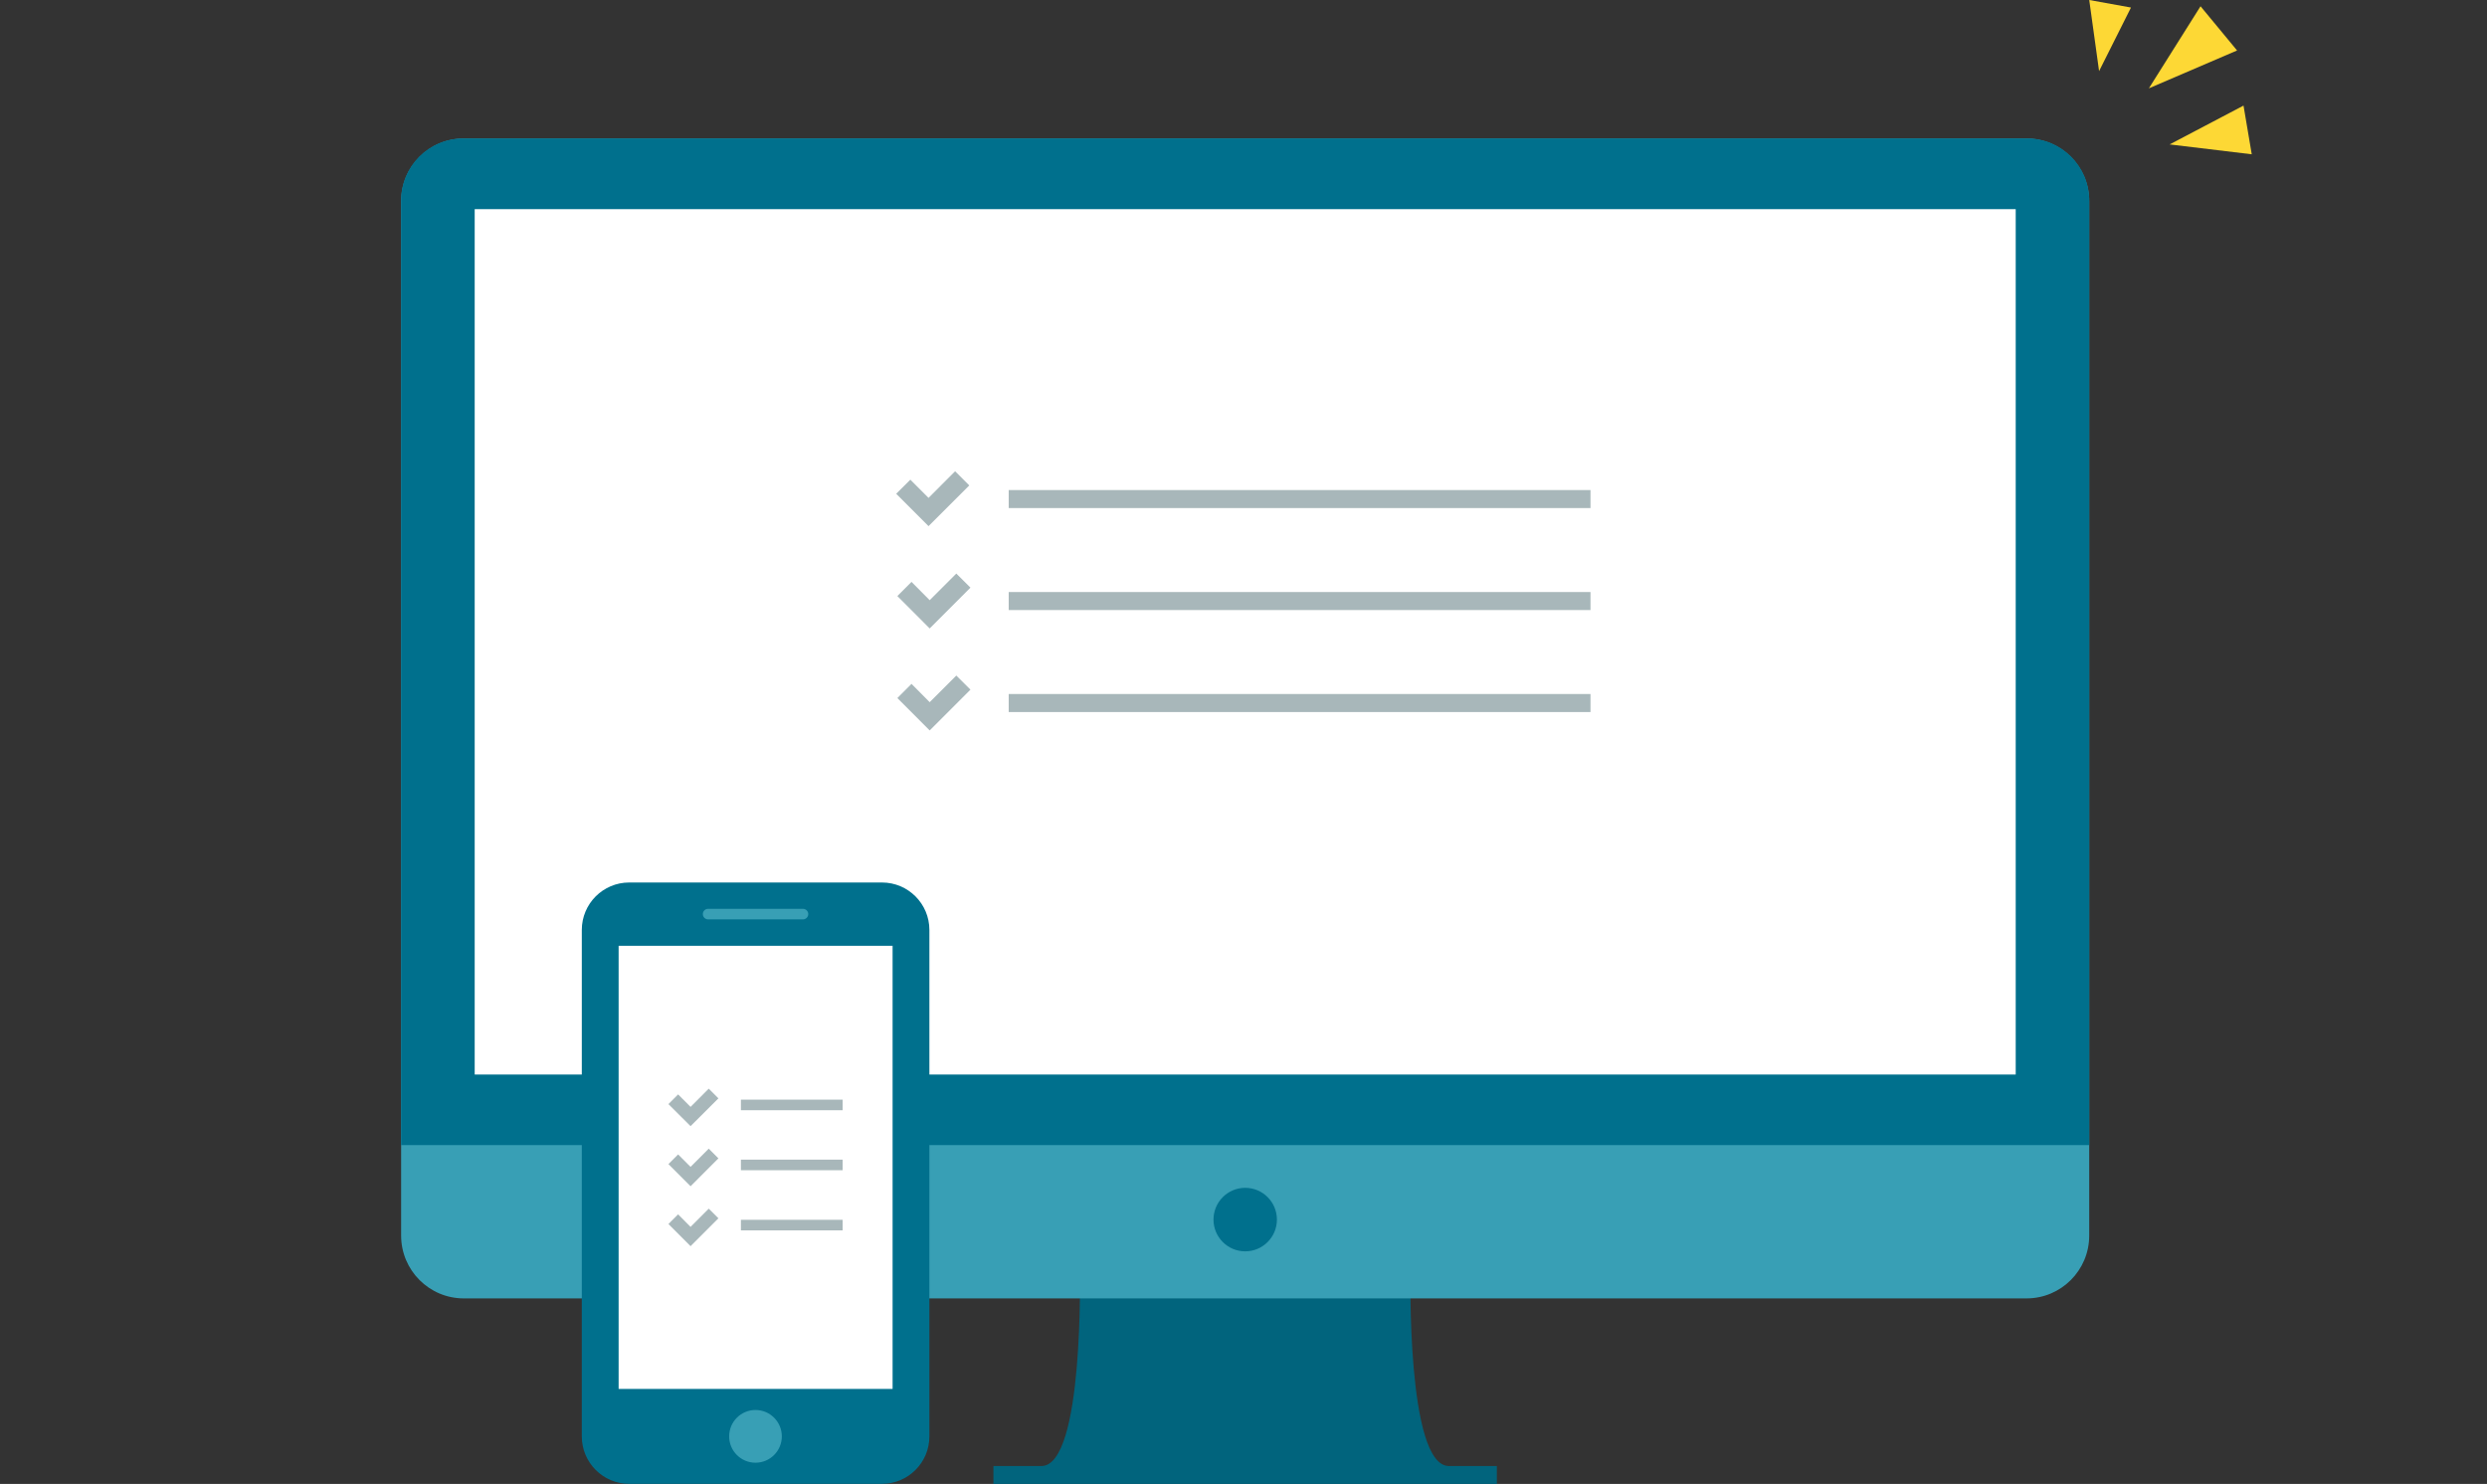<svg width="124" height="74" viewBox="0 0 124 74" fill="none" xmlns="http://www.w3.org/2000/svg">
<rect x="0" y="0" width="124" height="74" fill="#333333" stroke="none"/>
<mask id="mask0_6493_4691" style="mask-type:alpha" maskUnits="userSpaceOnUse" x="0" y="0" width="124" height="74">
<rect width="124" height="74" fill="#D9D9D9"/>
</mask>
<g mask="url(#mask0_6493_4691)">
</g>
<g clip-path="url(#clip0_6493_4691)">
<path d="M107.141 4.405L111.539 2.517L109.717 0.312L107.141 4.405Z" fill="#FDD835"/>
<path d="M108.176 7.202L112.271 7.694L111.86 5.266L108.176 7.202Z" fill="#FDD835"/>
<path d="M104.659 3.547L106.249 0.376L104.168 0L104.659 3.547Z" fill="#FDD835"/>
<path d="M72.243 73.107C70.113 73.107 70.327 63.344 70.327 63.344H53.84C53.84 63.344 54.059 73.107 51.925 73.107H49.531V74.001H74.632V73.107H72.239H72.243Z" fill="#01647D"/>
<path d="M101.041 6.906H23.126C21.399 6.906 20 8.308 20 10.037V61.617C20 63.346 21.399 64.748 23.126 64.748H101.041C102.767 64.748 104.167 63.346 104.167 61.617V10.037C104.167 8.308 102.767 6.906 101.041 6.906Z" fill="#389FB5"/>
<path d="M104.167 57.1V9.992C104.167 8.288 102.787 6.906 101.085 6.906H23.081C21.38 6.906 20 8.288 20 9.992V57.104H104.167V57.1Z" fill="#00708D"/>
<path d="M100.502 10.43H23.668V53.584H100.502V10.43Z" fill="white"/>
<path d="M62.085 62.401C62.958 62.401 63.666 61.692 63.666 60.818C63.666 59.943 62.958 59.234 62.085 59.234C61.212 59.234 60.504 59.943 60.504 60.818C60.504 61.692 61.212 62.401 62.085 62.401Z" fill="#00708D"/>
<path d="M45.095 46.211H30.242V70.071H45.095V46.211Z" fill="#036C85"/>
<path d="M31.37 44.008H43.976C45.28 44.008 46.339 45.068 46.339 46.374V71.629C46.339 72.935 45.28 73.995 43.976 73.995H31.37C30.066 73.995 29.008 72.935 29.008 71.629V46.374C29.008 45.068 30.066 44.008 31.37 44.008Z" fill="#00708D"/>
<path d="M44.504 47.164H30.844V69.262H44.504V47.164Z" fill="white"/>
<path d="M35.306 45.32H40.035C40.178 45.32 40.299 45.437 40.299 45.584C40.299 45.727 40.183 45.848 40.035 45.848H35.306C35.163 45.848 35.043 45.732 35.043 45.584C35.043 45.437 35.159 45.32 35.306 45.32Z" fill="#389FB5"/>
<path d="M37.668 72.942C38.393 72.942 38.981 72.354 38.981 71.627C38.981 70.901 38.393 70.312 37.668 70.312C36.943 70.312 36.355 70.901 36.355 71.627C36.355 72.354 36.943 72.942 37.668 72.942Z" fill="#389FB5"/>
<path d="M79.301 24.438H50.293V25.336H79.301V24.438Z" fill="#A8B7BA"/>
<path d="M79.301 29.523H50.293V30.422H79.301V29.523Z" fill="#A8B7BA"/>
<path d="M79.301 34.609H50.293V35.508H79.301V34.609Z" fill="#A8B7BA"/>
<path d="M46.296 26.237L44.684 24.623L45.389 23.92L46.296 24.828L47.622 23.5L48.328 24.207L46.296 26.237Z" fill="#A8B7BA"/>
<path d="M46.354 31.339L44.742 29.724L45.448 29.017L46.354 29.93L47.681 28.602L48.386 29.304L46.354 31.339Z" fill="#A8B7BA"/>
<path d="M46.354 36.425L44.742 34.81L45.448 34.103L46.354 35.016L47.681 33.688L48.386 34.39L46.354 36.425Z" fill="#A8B7BA"/>
<path d="M42.014 54.836H36.941V55.364H42.014V54.836Z" fill="#A8B7BA"/>
<path d="M42.014 57.828H36.941V58.356H42.014V57.828Z" fill="#A8B7BA"/>
<path d="M42.014 60.828H36.941V61.356H42.014V60.828Z" fill="#A8B7BA"/>
<path d="M34.431 56.158L33.328 55.058L33.81 54.575L34.431 55.197L35.338 54.289L35.82 54.772L34.431 56.158Z" fill="#A8B7BA"/>
<path d="M34.431 59.155L33.328 58.05L33.81 57.568L34.431 58.189L35.338 57.281L35.82 57.764L34.431 59.155Z" fill="#A8B7BA"/>
<path d="M34.431 62.143L33.328 61.038L33.81 60.555L34.431 61.181L35.338 60.273L35.82 60.752L34.431 62.143Z" fill="#A8B7BA"/>
</g>
<defs>
<clipPath id="clip0_6493_4691">
<rect width="92.272" height="74" fill="white" transform="translate(20)"/>
</clipPath>
</defs>
</svg>
